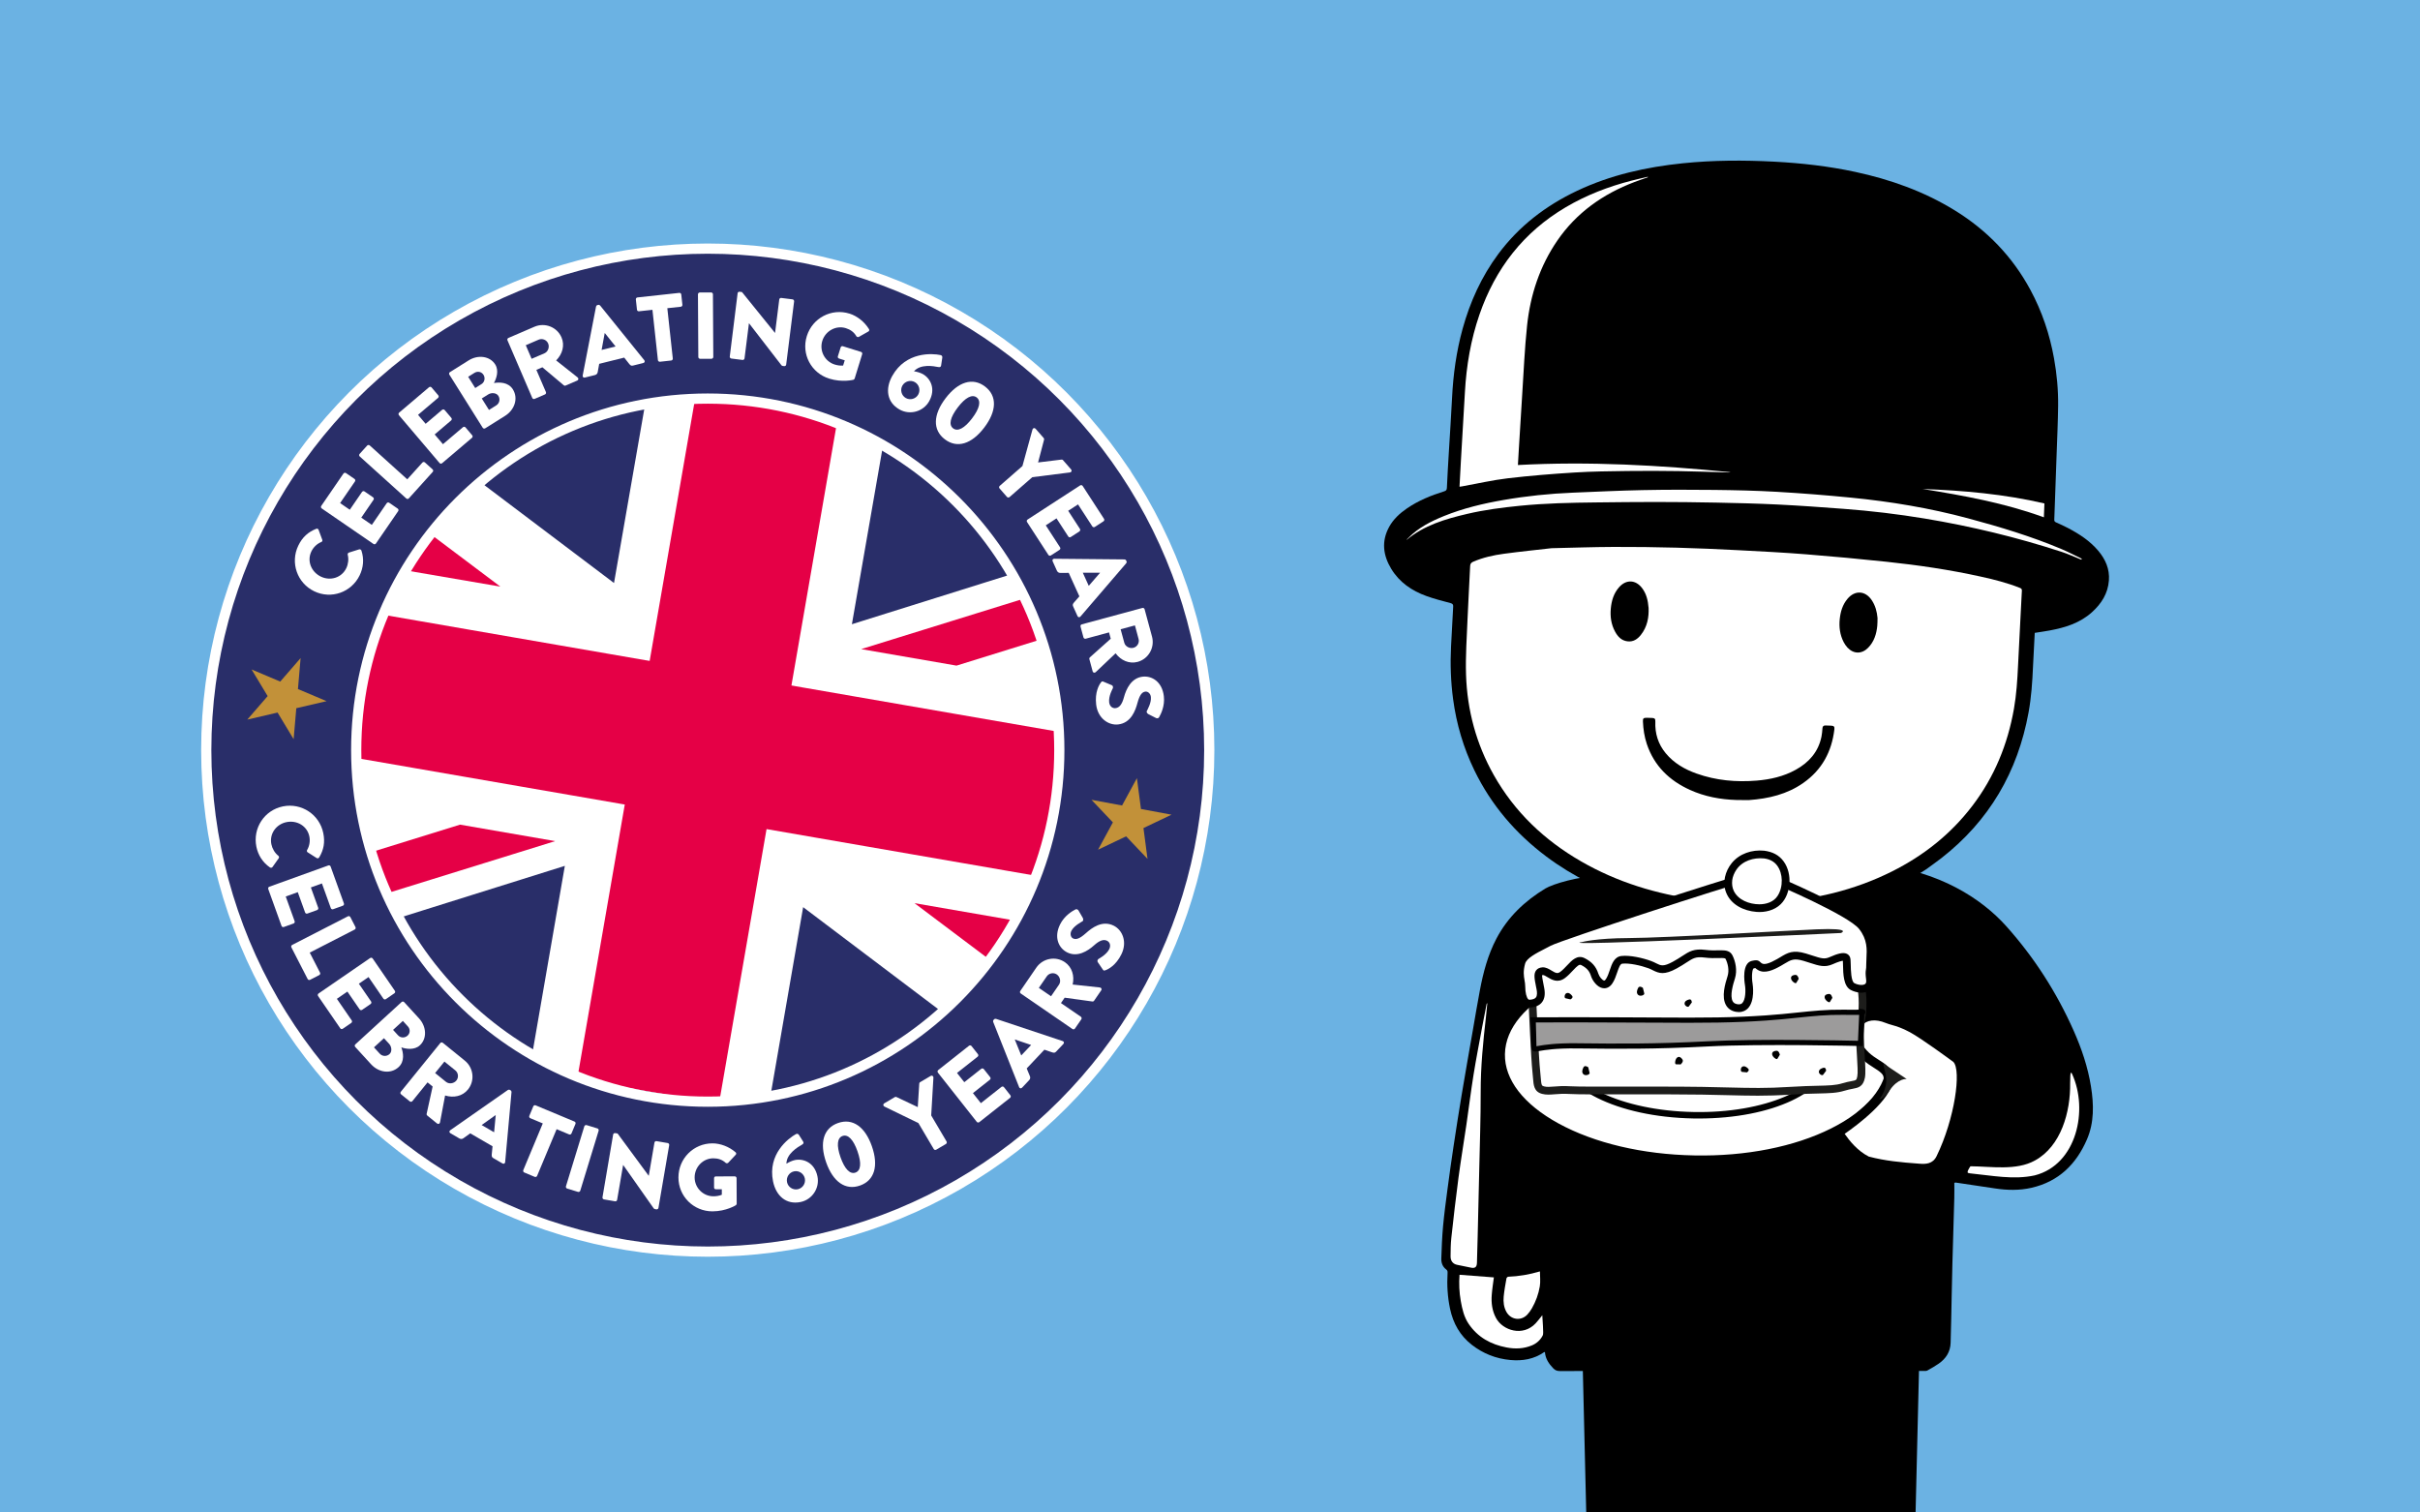 <?xml version="1.0" encoding="UTF-8"?>
<svg preserveAspectRatio="xMidYMid slice" width="800px" height="500px" xmlns="http://www.w3.org/2000/svg" xmlns:xlink="http://www.w3.org/1999/xlink" viewBox="0 0 3200 2000">
  <rect x="0" y="0" width="3200" height="2000" fill="#808080" stroke="none"/>
  <defs>
    <style>.h,.i,.j,.k{fill:none;}.l{fill:#c29139;}.m,.n{fill:#292e69;}.i,.n{stroke-width:13.49px;}.i,.n,.j{stroke:#fff;stroke-miterlimit:10;}.o{mix-blend-mode:multiply;opacity:.1;}.j{stroke-width:4.36px;}.p{fill:#9c9b9b;}.q{fill:#1d1d1b;}.r{isolation:isolate;}.s{fill:#ecbeda;}.t{fill:#fff;}.k{fill-rule:evenodd;}.u{fill:#e50046;}.v{fill:#dc7bb0;}.w{clip-path:url(#g);}.x{clip-path:url(#f);}.y{clip-path:url(#c);}.z{clip-path:url(#b);}.aa{fill:#6bb2e3;}</style>
    <clipPath id="b">
      <rect class="h" x="3957.99" y="0" width="2047.14" height="3255.97"></rect>
    </clipPath>
    <clipPath id="c">
      <rect class="aa" x="0" y="0" width="3200" height="2000"></rect>
    </clipPath>
    <clipPath id="f">
      <circle class="i" cx="935.88" cy="991.91" r="464.86"></circle>
    </clipPath>
    <clipPath id="g">
      <rect class="h" x="6.83" y="520.12" width="1859.22" height="929.85" transform="translate(181.91 -145.4) rotate(9.83)"></rect>
    </clipPath>
  </defs>
  <g class="r">
    <g id="a">
      <g class="z">
        <path class="v" d="M6308.81,3153.89c-34.44,73.88-47.83.7-96.68.7-48.84,0-48.84-.28-97.69-.28-48.84,0-48.84,2.05-97.69,2.05-48.84,0-48.84-1.36-97.69-1.36-48.84,0-48.84,2.52-97.69,2.52-48.84,0-48.84,1.7-97.69,1.7-48.84,0-48.84-1.78-97.69-1.78-48.84,0-48.84-.25-97.69-.25-48.84,0-48.84-2.33-97.67-2.33-48.84,0-48.84,1.65-97.68,1.65-48.84,0-48.84-2.79-97.69-2.79-48.84,0-48.84-.17-97.68-.17-48.84,0-48.84.62-97.68.62-48.84,0-48.84,3.92-97.68,3.92-48.84,0-48.84-3.5-97.68-3.5-48.84,0-48.84.87-97.69.87-48.85,0-48.85,2.57-97.7,2.57-48.84,0-48.84-3.32-97.69-3.32-48.85,0-48.85,1.12-97.69,1.12-48.84,0-48.84-2.72-97.69-2.72-48.84,0-48.84-.32-97.69-.32-48.85,0-48.85,5.21-97.69,5.21-48.85,0-48.85-2.14-97.7-2.14-48.85,0-48.85.4-97.7.4-48.84,0-48.84-2.7-97.68-2.7-48.84,0-48.84,1.56-97.69,1.56-48.85,0-48.85-2.23-97.7-2.23-48.85,0-48.85,5.61-97.7,5.61-48.85,0-48.85-2.8-97.7-2.8-48.85,0-48.85-.21-97.7-.21-48.86,0-48.86-.55-97.71-.55-48.86,0-62.22,72.8-96.68-1.09-34.63-74.24.41-102.55.41-207.3,0-104.73-2.79-104.73-2.79-209.47,0-104.74.5-104.74.5-209.48,0-104.73.49-104.73.49-209.47,0-104.74-1.11-104.74-1.11-209.47,0-104.74.63-104.74.63-209.48,0-104.74.6-104.74.6-209.49,0-104.75,1.72-104.75,1.72-209.49,0-104.73-.4-104.73-.4-209.46,0-104.73-1.26-104.73-1.26-209.47,0-104.75-.77-104.75-.77-209.49q0-104.75-.23-209.5c0-104.75,1.96-104.75,1.96-209.5,0-104.75-2.31-104.75-2.31-209.5,0-104.76,2-104.76,2-209.53,0-104.76-35.52-136.15-.89-210.43,34.44-73.88,49.27-.54,98.11-.54s48.84-1.52,97.69-1.52,48.84,4.51,97.69,4.51,48.84-1.89,97.69-1.89,48.84.32,97.69.32,48.84.84,97.69.84,48.84,1.01,97.69,1.01,48.84-4.66,97.69-4.66,48.84,3.21,97.67,3.21,48.84.69,97.68.69,48.84-.06,97.69-.06,48.84.57,97.68.57,48.84-4.06,97.68-4.06,48.84,5.33,97.68,5.33,48.84-1.05,97.68-1.05,48.84-2.13,97.69-2.13,48.85.42,97.7.42,48.84-.45,97.69-.45,48.85.98,97.69.98,48.84-.24,97.69-.24,48.84-3.62,97.69-3.62,48.85,3.86,97.69,3.86,48.85,2.34,97.7,2.34,48.85-.94,97.7-.94,48.84-2.29,97.68-2.29,48.84-.43,97.69-.43,48.85,2.52,97.7,2.52,48.85-5.02,97.7-5.02,48.85,2.55,97.7,2.55,48.85-1.63,97.7-1.63,48.86,3.18,97.71,3.18,63.88-76.12,98.34-2.23c34.63,74.24-2,106.07-2,210.81,0,104.73,2.91,104.73,2.91,209.47,0,104.74-1.84,104.74-1.84,209.48,0,104.73.41,104.73.41,209.47,0,104.74-.46,104.74-.46,209.47,0,104.74.57,104.74.57,209.48,0,104.74-1.03,104.74-1.03,209.49,0,104.75,1.21,104.75,1.21,209.49q0,104.73-.05,209.46t-.09,209.47c0,104.75.79,104.75.79,209.49,0,104.75-1.17,104.75-1.17,209.5,0,104.75,1.25,104.75,1.25,209.5,0,104.75-.49,104.75-.49,209.5,0,104.76-9.94,106.64.12,209.18,10.62,108.23,32.85,133.45-1.78,207.73Z"></path>
        <path class="v" d="M6310.58,832.5c-32.61,77.57-49.6-1.2-98.44-1.2-48.84,0-48.84-.5-97.69-.5-48.84,0-48.84-1.83-97.69-1.83-48.84,0-48.84,5.32-97.69,5.32-48.84,0-48.84-5.58-97.69-5.58-48.84,0-48.84,2.85-97.69,2.85-48.84,0-48.84-3.23-97.69-3.23-48.84,0-48.84,3.53-97.69,3.53-48.84,0-48.84.48-97.67.48-48.84,0-48.84-1.1-97.68-1.1-48.84,0-48.84,1.93-97.69,1.93-48.84,0-48.84-4.69-97.68-4.69q-48.84,0-97.68-.11c-48.84,0-48.84,4.55-97.68,4.55-48.84,0-48.84-4.34-97.68-4.34-48.84,0-48.84,3.48-97.69,3.48-48.85,0-48.85-2.9-97.7-2.9-48.84,0-48.84,2.66-97.69,2.66-48.85,0-48.85.44-97.69.44-48.84,0-48.84-2.46-97.69-2.46-48.84,0-48.84.94-97.69.94-48.85,0-48.85-1.04-97.69-1.04-48.85,0-48.85-1.62-97.7-1.62-48.85,0-48.85,2.19-97.7,2.19-48.84,0-48.84-.62-97.68-.62-48.84,0-48.84-.56-97.69-.56-48.85,0-48.85-.3-97.7-.3-48.85,0-48.85-.72-97.7-.72-48.85,0-48.85,4.66-97.7,4.66-48.85,0-48.85-2.45-97.7-2.45-48.86,0-48.86-.66-97.71-.66s-64.29,77.5-96.92-.08c-36.37-86.47-.34-114.66-.34-230.83,0-116.17-36.56-145.38-.2-231.86,32.61-77.57,48.59-.84,97.43-.84s48.84,2.84,97.69,2.84,48.84-2.75,97.69-2.75,48.84-2.17,97.69-2.17,48.84,5.05,97.69,5.05,48.84-4.32,97.69-4.32,48.84,4.01,97.69,4.01,48.84-3.7,97.69-3.7,48.84-.38,97.67-.38,48.84,4.95,97.68,4.95,48.84-6.42,97.69-6.42,48.84,4.61,97.68,4.61,48.84-1,97.68-1,48.84-.74,97.68-.74,48.84-2.3,97.68-2.3,48.84,1.94,97.69,1.94,48.85,3.13,97.7,3.13,48.84-5.15,97.69-5.15,48.85,2.07,97.69,2.07,48.84-.83,97.69-.83,48.84-.02,97.69-.02,48.85,2.49,97.69,2.49,48.85-1.31,97.7-1.31,48.85.14,97.7.14,48.84.95,97.68.95,48.84.89,97.69.89,48.85,1.15,97.7,1.15,48.85-.08,97.7-.08,48.85-5.39,97.7-5.39,48.85.81,97.7.81,48.86,3.72,97.71,3.72,65.32-79.88,97.95-2.3c36.37,86.47-10.89,118.86.23,232.58,11.86,121.3,36.65,147.52.29,234Z"></path>
        <path class="v" d="M6310.68,1497.77c-34.13,74.54-49.7-5.05-98.54-5.05-48.84,0-48.84,1.4-97.69,1.4-48.84,0-48.84,4.09-97.69,4.09-48.84,0-48.84-1.8-97.69-1.8-48.84,0-48.84-.49-97.69-.49-48.84,0-48.84,1.29-97.69,1.29-48.84,0-48.84-3.34-97.69-3.34-48.84,0-48.84,2.98-97.69,2.98-48.84,0-48.84,2.26-97.67,2.26-48.84,0-48.84-3.65-97.68-3.65-48.84,0-48.84-.49-97.69-.49-48.84,0-48.84-1.51-97.68-1.51-48.84,0-48.84,2.54-97.68,2.54-48.84,0-48.84-1.56-97.68-1.56-48.84,0-48.84-.73-97.68-.73-48.84,0-48.84,2.06-97.69,2.06-48.85,0-48.85,1.5-97.7,1.5-48.84,0-48.84-2.68-97.69-2.68s-48.85,4.15-97.69,4.15c-48.84,0-48.84-5.42-97.69-5.42-48.84,0-48.84.29-97.69.29-48.85,0-48.85,3.55-97.69,3.55-48.85,0-48.85.75-97.7.75-48.85,0-48.85-4.42-97.7-4.42-48.84,0-48.84,4.53-97.68,4.53-48.84,0-48.84-3.77-97.69-3.77-48.85,0-48.85.81-97.7.81-48.85,0-48.85,2.52-97.7,2.52-48.85,0-48.85-.17-97.7-.17-48.85,0-48.85-2.08-97.7-2.08-48.86,0-48.86,3.8-97.71,3.8s-63.6,71.5-97.75-3.05c-34.94-76.3,1-106.75,1-213.42s-34.97-135.09-.03-211.4c34.13-74.54,47.91-.19,96.75-.19s48.84-.1,97.69-.1,48.84-4.99,97.69-4.99,48.84,4,97.69,4,48.84-.64,97.69-.64,48.84.09,97.69.09,48.84-.05,97.69-.05,48.84-.5,97.69-.5,48.84.86,97.67.86,48.84.37,97.68.37,48.84.47,97.69.47,48.84-4.07,97.68-4.07,48.84,1.24,97.68,1.24,48.84,3.93,97.68,3.93,48.84-3.42,97.68-3.42,48.84,1.12,97.69,1.12,48.85-3.05,97.7-3.05,48.84,2.54,97.69,2.54,48.85-.46,97.69-.46,48.84-2.17,97.69-2.17,48.84,3.36,97.69,3.36,48.85-2.99,97.69-2.99,48.85,1.2,97.7,1.2,48.85,1.45,97.7,1.45,48.84-1.57,97.68-1.57,48.84-.1,97.69-.1,48.85-1.17,97.7-1.17,48.85,3.87,97.7,3.87,48.85-2.79,97.7-2.79,48.85,4.82,97.7,4.82,48.86-3.8,97.71-3.8,63.55-73.72,97.7.83c34.94,76.3-9.75,108.68.84,212.93,11.39,112.03,34.96,139.2.02,215.51Z"></path>
        <path class="v" d="M6309.91,2309.24c-36.65,68.87-48.93,1.05-97.77,1.05-48.84,0-48.84.55-97.69.55-48.84,0-48.84-4.2-97.69-4.2-48.84,0-48.84,4.76-97.69,4.76-48.84,0-48.84-3.45-97.69-3.45-48.84,0-48.84,3.2-97.69,3.2-48.84,0-48.84-.76-97.69-.76-48.84,0-48.84-1.69-97.69-1.69q-48.84,0-97.67.07c-48.84,0-48.84,1.31-97.68,1.31-48.84,0-48.84-2.71-97.69-2.71-48.84,0-48.84,3.57-97.68,3.57-48.84,0-48.84-2.05-97.68-2.05-48.84,0-48.84,1.69-97.68,1.69-48.84,0-48.84-4-97.68-4q-48.84,0-97.69.05t-97.7-.12c-48.84,0-48.84.46-97.69.46-48.85,0-48.85.42-97.69.42-48.84,0-48.84,4.32-97.69,4.32-48.84,0-48.84-5.97-97.69-5.97-48.85,0-48.85,1.08-97.69,1.08-48.85,0-48.85,1.7-97.7,1.7-48.85,0-48.85,1.46-97.7,1.46-48.84,0-48.84.63-97.68.63-48.84,0-48.84-1.62-97.69-1.62-48.85,0-48.85-3.11-97.7-3.11-48.85,0-48.85,5.59-97.7,5.59-48.85,0-48.85-3.76-97.7-3.76-48.85,0-48.85,4.4-97.7,4.4-48.86,0-48.86-5.8-97.71-5.8-48.86,0-61.76,73.3-98.44,4.43-32.28-60.63,2.1-93.51,2.1-185.27,0-91.77-2.45-91.77-2.45-183.54,0-91.77-30.71-121.66,1.57-182.32,36.65-68.87,48.34-.91,97.18-.91s48.84,2.72,97.69,2.72,48.84-4.6,97.69-4.6,48.84.59,97.69.59,48.84,1.76,97.69,1.76,48.84,2.53,97.69,2.53,48.84-3.67,97.69-3.67,48.84,1.66,97.69,1.66,48.84-2.74,97.67-2.74,48.84-.26,97.68-.26,48.84.99,97.69.99,48.84,3.86,97.68,3.86,48.84-.79,97.68-.79,48.84-1.16,97.68-1.16,48.84-1.81,97.68-1.81,48.84,1.96,97.69,1.96,48.85-3.78,97.7-3.78,48.84,2.33,97.69,2.33,48.85-.49,97.69-.49,48.84,2.24,97.69,2.24,48.84-1.31,97.69-1.31,48.85.88,97.69.88,48.85-2.59,97.7-2.59,48.85,2.99,97.7,2.99,48.84-2.93,97.68-2.93,48.84-.53,97.69-.53,48.85,1.43,97.7,1.43,48.85,3.02,97.7,3.02,48.85-4.51,97.7-4.51,48.85.21,97.7.21,48.86,3.42,97.71,3.42,60.81-70.05,97.48-1.17c32.28,60.63.81,91.19.81,182.95,0,91.77-10.67,94.33-1.22,183.85,10.18,96.43,33.02,122.79.73,183.44Z"></path>
        <polyline class="k" points="4122.68 2238.49 2937.28 2238.49 2937.28 -593.28 4122.68 -593.28 4122.68 2238.49"></polyline>
        <g class="o">
          <path class="m" d="M3695.34,1768.87c-384.48,0-768.96-49.35-1142.76-148.03l.98-3.96c746.96,197.19,1536.58,197.19,2283.54,0l.98,3.96c-373.8,98.68-758.28,148.03-1142.76,148.03Z"></path>
          <path class="m" d="M2892.5,1690.59c68.4,12.49,137.02,23.36,205.78,32.63-31.26,78.15-62.48,155.97-93.67,233.47-37.43-88.22-74.8-176.92-112.11-266.1Z"></path>
          <path class="m" d="M3111.41,1724.97c68.78,9.06,137.71,16.52,206.75,22.37-36.39,79.92-72.77,159.4-109.11,238.42-32.58-86.57-65.12-173.5-97.64-260.79Z"></path>
          <path class="m" d="M2673.15,1644.86c67.9,15.94,136.06,30.26,204.43,42.98-36.05,76.3-72.04,152.15-107.97,227.56-32.21-89.82-64.37-180-96.46-270.54Z"></path>
        </g>
        <path class="j" d="M4629.14,1567.85c-821.05,210.81-1682.05,210.81-2503.09,0"></path>
        <path class="l" d="M2791.26,1687.48c-75.44-8.85-150.73-19.41-225.81-31.69,34.13,93.35,68.3,186.35,102.5,279,41.05-81.93,82.15-164.36,123.3-247.31Z"></path>
        <path class="s" d="M3036.56,1710.19c-75.7-5.14-151.31-12-226.77-20.57,39.79,92.97,79.62,185.47,119.48,277.49,35.74-85.26,71.5-170.9,107.29-256.92Z"></path>
        <path class="s" d="M2544.99,1652.4c-75.04-12.59-149.86-26.89-224.42-42.91,39.31,96.9,78.69,193.32,118.15,289.27,35.37-81.74,70.8-163.86,106.27-246.36Z"></path>
        <path class="l" d="M3282.46,1720.85c-75.82-1.43-151.61-4.58-227.33-9.44,36.48,93.52,72.98,186.64,109.49,279.36,39.27-89.51,78.55-179.49,117.84-269.92Z"></path>
        <g class="o">
          <path class="m" d="M3682.44,925.01c-391.08,0-782.17-48.82-1162.38-146.44l1-3.92c759.79,195.08,1562.98,195.08,2322.77,0l1,3.92c-380.22,97.62-771.3,146.44-1162.38,146.44Z"></path>
          <path class="m" d="M2865.82,847.56c69.58,12.35,139.37,23.11,209.31,32.28-31.8,77.31-63.56,154.3-95.28,230.97-38.07-87.28-76.08-175.03-114.03-263.25Z"></path>
          <path class="m" d="M3088.49,881.58c69.96,8.97,140.08,16.34,210.3,22.13-37.02,79.07-74.02,157.69-110.98,235.87-33.14-85.64-66.24-171.64-99.32-258Z"></path>
          <path class="m" d="M2642.7,802.32c69.07,15.77,138.4,29.94,207.94,42.52-36.67,75.48-73.28,150.52-109.82,225.12-32.76-88.86-65.47-178.07-98.12-267.64Z"></path>
        </g>
        <path class="j" d="M2375.2,664.21c821.05,210.81,1682.05,210.81,2503.09,0"></path>
        <path class="l" d="M2747.1,740.64c74.95,13.31,150.12,24.9,225.47,34.77-34.25,83.28-68.46,166.21-102.63,248.79-41.01-94.01-81.95-188.53-122.83-283.56Z"></path>
        <path class="s" d="M2986.95,777.28c75.36,9.66,150.89,17.61,226.53,23.84-39.88,85.17-79.73,169.86-119.55,254.08-35.69-92.25-71.36-184.89-106.99-277.91Z"></path>
        <path class="s" d="M2506.76,691.9c74.39,16.98,149.08,32.25,223.99,45.8-39.5,81.31-78.94,162.14-118.3,242.49-35.29-95.72-70.52-191.82-105.69-288.3Z"></path>
      </g>
      <rect class="aa" x="0" y="0" width="3200" height="2000"></rect>
      <g class="y">
        <g id="d">
          <path d="M2092.75,1801.67l6.64,277.42s1.33,9.16-18.6,11.78c-19.93,2.62-81.04,31.41-94.33,49.73-13.29,18.32-29.23,68.05-3.99,92.91,25.24,24.86,123.56,15.7,134.18,14.39,10.63-1.31,160.75-27.48,182.01-37.95,21.26-10.47,25.24-17.01,25.24-17.01l-6.64-408.27-224.52,17.01Z"></path>
          <path d="M2537.76,1801.67l-6.64,277.42s-1.33,9.16,18.6,11.78c19.93,2.62,81.04,31.41,94.33,49.73,13.29,18.32,29.23,68.05,3.99,92.91-25.24,24.86-123.56,15.7-134.18,14.39-10.63-1.31-160.75-27.48-182.01-37.95-21.26-10.47-25.24-17.01-25.24-17.01l6.64-408.27,224.52,17.01Z"></path>
          <path d="M2487.71,1143.74c76.02,8.9,131.76,43.57,165.28,81.07,36.95,41.34,66.61,87.53,89.1,138.25,10.5,23.68,18.77,48.11,22.85,73.78,3.77,23.69,4.37,47.36-5.34,69.86-14.18,32.86-37.52,55.78-73.39,63.96-16.02,3.65-32.15,3.29-48.3.81-17.36-2.66-34.73-5.2-52.1-7.78-.2-.03-.43.11-1.58.44,0,6.35.15,12.98-.03,19.59-.79,29.08-1.71,58.16-2.51,87.24-.39,13.91-.63,27.83-.93,41.74-.46,21.04-.75,42.08-1.43,63.11-.38,11.74-6.22,20.76-15.71,27.36-4.8,3.34-9.92,6.23-15.03,9.08-1.28.71-3.09.6-4.66.6-118.4.03-236.8.03-355.2.04-42.11,0-84.23-.04-126.34.07-3.52,0-6.04-1.04-8.45-3.53-5.9-6.09-10.43-12.8-11.04-21.47-.48-.05-.77-.18-.91-.09-13.59,9.46-28.75,12-44.93,10.49-18.92-1.76-35.88-8.42-50.84-20.06-15.65-12.17-24.68-28.34-28.78-47.61-3.35-15.76-4.26-31.63-3.29-47.65.12-2.01-.28-3.27-2.02-4.58-4.7-3.52-6.45-8.82-6.27-14.32.46-14.24,1.02-28.5,2.32-42.68,1.5-16.36,3.69-32.65,5.85-48.94,2.47-18.67,5.09-37.33,7.9-55.96,3.44-22.82,6.98-45.63,10.78-68.4,4.8-28.75,9.9-57.46,14.9-86.18,3.05-17.53,5.97-35.08,9.27-52.55,4.46-23.63,10.57-46.77,21.85-68.25,14.99-28.54,37.5-49.78,64.72-66.29,9.99-6.06,44.43-16.2,71.46-16.7l372.8-14.45Z"></path>
        </g>
        <g id="e">
          <path d="M2100.88,1167.12c-19.67-9.85-38.41-21.23-56.02-34.42-40.69-30.47-72.91-68.05-95.19-113.9-14.51-29.86-23.79-61.29-28.2-94.21-3.11-23.18-3.9-46.42-2.73-69.74.88-17.52,1.83-35.03,2.82-52.54.15-2.71-.45-4.02-3.5-4.82-10.74-2.82-21.53-5.61-31.96-9.37-19.21-6.92-35.55-18.03-46.38-35.84-10.91-17.95-13.27-36.61-2.76-55.67,5.61-10.17,13.98-17.84,23.47-24.34,15.08-10.32,31.78-17.16,49.13-22.54,2.39-.74,3.55-1.61,3.68-4.54.69-16.07,1.7-32.12,2.65-48.18,1.39-23.58,3.03-47.14,4.18-70.73,1.51-30.97,5.7-61.51,13.95-91.43,9.88-35.79,24.99-69.11,47.22-99.01,27.46-36.95,62.91-64.02,104.27-83.59,44.25-20.93,91.29-31.39,139.69-36.35,40.28-4.13,80.66-4.25,121.08-2.12,35.97,1.9,71.67,5.94,106.91,13.52,46.37,9.97,90.54,25.65,131.17,50.59,42.86,26.32,76.67,61.21,100.55,105.57,15.31,28.43,25.44,58.66,31.15,90.43,3.74,20.8,5.66,41.75,5.42,62.84-.24,20.8-1.22,41.6-1.93,62.4-1.01,29.34-2.05,58.68-3.14,88.02-.07,1.88.54,2.8,2.24,3.56,5.23,2.34,10.47,4.69,15.54,7.35,15.04,7.89,29.21,17.02,40.31,30.17,9.54,11.3,15.26,24.1,14.14,39.25-1.28,17.29-9.9,30.78-22.42,42.08-15.89,14.33-35.44,20.32-55.88,24.13-6.5,1.21-13.05,2.1-19.77,3.17-.78,15.04-1.67,29.96-2.31,44.88-.87,20.22-2.23,40.38-5.87,60.34-14.32,78.64-52.06,143.26-115.26,192.62-6.54,5.1-13.36,9.83-20.22,14.86,0,0-194.84,134.72-445.26,17.97"></path>
          <path class="t" d="M2132.99,723.2c28.02-.11,56.04.25,84.05.99,27.33.72,54.65,1.96,81.95,3.37,29.77,1.53,59.55,3.07,89.26,5.42,35.42,2.8,70.8,6.11,106.13,9.83,41.82,4.41,83.41,10.52,124.5,19.58,17.68,3.9,35.24,8.27,52.11,15.02,1.79.71,2.68,1.52,2.56,3.63-.67,11.46-1.2,22.92-1.78,34.39-1.1,21.58-2.25,43.15-3.28,64.74-.91,19.11-2.1,38.18-5.42,57.06-8.28,47.11-25.91,90.21-55.02,128.37-28.51,37.39-64.41,65.8-106.31,86.76-50.04,25.03-103.36,37.43-158.99,40.84-32.79,2.01-65.45.85-97.99-3.54-54.48-7.35-106.26-23.08-154.08-50.65-48.47-27.95-87.86-65.2-115.49-114.26-23.14-41.09-35.1-85.5-36.62-132.4-.81-24.8,1.02-49.71,2.01-74.55.92-23.05,2.4-46.08,3.41-69.13.14-3.1,1.16-4.6,3.87-5.79,13.01-5.69,26.77-8.71,40.7-10.6,21.74-2.94,43.58-5.14,63.12-7.39,28.66-.63,54.98-1.57,81.31-1.68Z"></path>
          <path class="t" d="M2178.95,233.74c-7.19,1.7-14.41,3.29-21.57,5.13-30.53,7.85-59.7,19.08-86.92,35.13-55.94,32.99-93.16,81.05-114.19,142.1-11.44,33.19-17.24,67.45-19.19,102.43-1.7,30.55-3.58,61.1-5.35,91.65-.64,10.99-1.18,21.98-1.79,33.44,1.43-.21,2.6-.35,3.76-.56,20.03-3.61,39.93-8.22,60.11-10.6,29.27-3.45,58.7-5.82,88.12-7.65,23.34-1.46,46.77-1.69,70.16-1.99,22.5-.29,45.01-.2,67.5.13,21.71.32,43.41,1.17,65.11,1.78,1.21.03,2.42,0,3.63-.33-93.39-9.24-186.91-14.55-281.18-9.49.36-6.17.68-12.06,1.04-17.95,1.52-24.93,2.97-49.86,4.61-74.78,2.01-30.65,3.25-61.38,6.5-91.9,4.29-40.35,16.73-78.21,39.87-112.01,25.43-37.14,60.48-61.7,102.08-77.57,5.87-2.24,11.83-4.21,17.75-6.3-.01-.22-.02-.43-.03-.65Z"></path>
          <path class="t" d="M2702.65,684.06c.24-6.26.47-12.08.71-18.34-53.05-12.36-106.88-17.09-161.06-19.14,54.12,8.72,107.99,18.42,160.35,37.48Z"></path>
          <path class="t" d="M2752.8,738.88c-8.78-4.23-17.41-8.84-26.38-12.63-40.15-16.98-81.8-29.5-123.83-40.79-50.93-13.68-102.79-22.29-155.2-27.44-32.56-3.2-65.2-5.79-97.86-7.68-27.51-1.6-55.09-2.19-82.65-2.51-31.73-.37-63.47-.37-95.19.26-30.71.61-61.4,2.15-92.1,3.39-30.62,1.25-61.06,4.41-91.26,9.63-26.97,4.67-53.56,10.97-79,21.29-17.15,6.96-33.61,15.24-46.84,28.7-.99,1.01-2.15,1.84-2.84,3.11,23.45-19.77,51.76-27.96,80.59-34.72,22.81-5.35,46.02-8.34,69.34-10.67,33.64-3.37,67.38-4.1,101.14-4.45,26.1-.27,52.21-.62,78.31-.59,26.78.03,53.56.27,80.34.82,27.33.56,54.68,1.21,81.98,2.56,28.98,1.43,57.93,3.54,86.86,5.72,35.78,2.69,71.4,6.92,106.79,12.79,61.4,10.19,121.78,24.73,180.97,44.01,8.31,2.71,16.3,6.42,24.44,9.66.59.24,1.19.46,1.78.69.2-.38.41-.77.61-1.15Z"></path>
          <path d="M2384.66,1035.2c24.54-17.23,37.46-41.28,40.96-70.73.43-3.59-.64-4.75-4.22-4.9-2.47-.1-4.95-.12-7.42-.25-2.64-.14-3.91.99-4.12,3.69-.29,3.69-.56,7.42-1.3,11.04-4.12,20.18-16.44,34.07-34.01,43.81-16.05,8.9-33.56,12.86-51.62,14.35-27.08,2.24-53.73-.14-79.49-9.3-15.7-5.58-29.87-13.69-40.72-26.73-10.1-12.15-14.49-26.24-13.84-41.95.15-3.61-.79-4.74-4.28-4.86-2.36-.08-4.72-.22-7.08-.22-4.41,0-5.22.77-5.04,5.05.42,10.05,1.9,19.94,5.1,29.51,9.72,29.07,29.8,48.47,57.19,60.85,19.54,8.84,40.25,12.65,61.59,13.3,5.62.17,11.25.1,15.97.14,26.54-1.89,50.92-7.76,72.33-22.79Z"></path>
          <path d="M2171.25,777.52c-8.5-11.07-20.97-11.53-30.24-1.09-7.19,8.09-10.09,17.94-11.04,28.44-.95,10.52.49,20.72,5.54,30.13,3.57,6.66,8.41,12.05,16.52,13.05,7.67.95,13.25-2.87,17.7-8.47,8.59-10.81,10.74-23.5,10.23-35.63-.84-10.38-3.02-19.02-8.71-26.43Z"></path>
          <path d="M2475.05,793.65c-8.52-12.76-22.3-13.53-32.14-1.76-6.43,7.7-9.18,16.89-10.19,26.69-1.09,10.64.24,20.91,5.19,30.5,1.33,2.57,3.01,5.05,4.97,7.17,8.04,8.7,18.99,8.82,27.33.36,7.89-8.01,11.05-18.1,12.13-28.98.34-3.46.24-6.96.34-10.44-.76-8.46-2.89-16.44-7.63-23.55Z"></path>
        </g>
        <path class="t" d="M1966.67,1326.84c-.59,6.02-1.09,12.06-1.78,18.07-3.77,32.79-7.02,65.58-6.95,98.69.07,34.49-1.17,68.99-1.92,103.48-.63,29.2-1.36,58.4-2.07,87.6-.28,11.72-.62,23.45-.96,35.17-.17,5.77-2.68,7.59-8.18,6.35-5.93-1.34-11.89-2.54-17.87-3.66-5.34-1-8.87-4.92-8.82-11.04.06-8.27.11-16.6,1.01-24.8,2.91-26.5,5.93-53,9.45-79.43,3.13-23.46,7.06-46.81,10.49-70.23,3.19-21.83,5.86-43.75,9.36-65.53,3.39-21.09,7.51-42.06,11.38-63.07,1.87-10.16,3.92-20.3,5.9-30.44.08-.42.24-.82.36-1.23.2.03.39.06.59.08Z"></path>
        <path class="t" d="M2036.29,1681.22c0,6.98.87,13.59-.2,19.86-1.73,10.19-5.28,19.98-10.49,29.01-1.71,2.96-3.74,5.83-6.09,8.31-8.28,8.76-21.72,6.91-27.59-3.68-3.47-6.27-4.21-13.2-3.58-20.09.74-8.09,2.29-16.11,3.67-24.13.15-.88,1.47-2.19,2.29-2.22,13.94-.57,27.59-2.83,41.99-7.06Z"></path>
        <path class="t" d="M1929.94,1685.66c15.44,1.18,30.53,2.33,45.42,3.47-.93,7.42-2.21,15.23-2.8,23.08-.81,10.67.46,21.06,5.68,30.72,8.89,16.43,35.51,24.91,52.34,6.96,3.04-3.24,5.67-6.86,8.82-10.71.3,4.87.59,9.47.87,14.07.06,1.03.14,2.07.11,3.1-.11,3.37.81,7.31-.62,9.99-3.05,5.7-7.86,10.1-14.06,12.69-10.88,4.53-22.12,4.91-33.5,2.76-20.67-3.91-38.01-13.33-50.09-31.09-6.22-9.15-8.61-19.69-10.51-30.35-2.06-11.58-2.52-23.26-1.66-34.68Z"></path>
        <path class="t" d="M2605.81,1542.19c26.73.14,60.2,6.12,84.88-7.57,34.83-18.93,47.29-64.65,46.7-102.42.37-2.9-.57-18.81,2.53-12.15,21.82,47.49,6.26,119.91-49.29,134.17-28.21,6.18-56.88.14-85.66-2.67-.58-.12-1.73-.37-2.31-.5-2.87-.55,2.04-7.58,2.65-8.53l.48-.32Z"></path>
        <ellipse class="t" cx="2242.71" cy="1398.52" rx="135.31" ry="258.73" transform="translate(803.31 3615.21) rotate(-88.95)"></ellipse>
        <path d="M2249.53,1539.86c-3.13,0-6.26-.03-9.41-.09-70.05-1.29-135.72-16.81-184.95-43.71-50.43-27.56-77.82-63.93-77.12-102.39,1.4-76.24,116.31-136.49,258.03-136.49,3.07,0,6.13.03,9.21.08,70.05,1.29,135.72,16.81,184.95,43.71,50.43,27.57,77.82,63.93,77.12,102.4-.71,38.47-29.41,73.81-80.82,99.51-47.92,23.95-110.47,36.98-177.01,36.98ZM2235.9,1269.12c-135.16,0-244.63,55.03-245.91,124.77-.62,33.81,24.56,66.38,70.9,91.71,47.56,26,111.29,41,179.44,42.25,68.29,1.36,132.39-11.41,180.87-35.64,47.24-23.62,73.6-55.24,74.22-89.04h0c.62-33.81-24.56-66.38-70.9-91.71-47.56-25.99-111.29-41-179.44-42.25-3.07-.06-6.14-.09-9.18-.09Z"></path>
        <ellipse class="t" cx="2240.6" cy="1393.39" rx="81.32" ry="175.13" transform="translate(806.36 3608.07) rotate(-88.95)"></ellipse>
        <path d="M2246.38,1479.03c-2.44,0-4.88-.02-7.35-.07-100.57-1.85-178.67-40.87-177.8-88.86.88-47.98,80.29-84.1,180.94-82.28,100.57,1.85,178.67,40.88,177.8,88.86h0c-.86,46.8-76.52,82.34-173.59,82.34ZM2234.99,1316.28c-90.99,0-164.47,32.56-165.23,73.98-.77,42.48,75.23,78.44,169.43,80.17,94.03,1.94,171.47-31.43,172.25-73.91.77-42.48-75.23-78.45-169.43-80.17-2.35-.04-4.69-.07-7.02-.07Z"></path>
        <path class="t" d="M2586.89,1399.48c17.24,16.02-1.32,92.53-20.64,132.09-7.69,15.74-23.69,13.7-29.66,13.26-22.81-1.68-44.7-3.57-67.69-9.7-20.17-10-32.86-29.36-38.21-37.51,0,0,87.62-57.43,61.39-82.88-10.55-10.24-25.01-11.59-39.3-37.26-8.74-15.7,8.51-44.67,42.87-30.57,7.78,3.18,15.91,3.5,32.69,12.54,16.78,9.04,58.56,40.03,58.56,40.03Z"></path>
        <path d="M2542.78,1551.29c-2.33,0-4.33-.15-5.81-.27l-.83-.07c-23.95-1.76-45.66-3.71-68.82-9.89l-1.14-.43c-21.61-10.71-34.9-30.94-40.58-39.57l-3.38-5.14,5.1-3.44c16.98-11.14,61.5-44.56,63.46-65.16.32-3.34-.6-5.86-2.98-8.17-2.88-2.8-6.22-4.9-10.09-7.33-8.81-5.55-19.78-12.45-30.3-31.35-5.4-9.69-3.38-22.98,4.9-32.31,10.46-11.77,27.52-14.36,45.66-6.93,2.3.94,4.64,1.6,7.26,2.35,6.26,1.8,14.05,4.03,26,10.47,16.97,9.14,57.59,39.22,59.31,40.5l.52.43c21.69,20.14-1.37,102.57-19.29,139.28-7.24,14.82-20.34,17.03-28.99,17.03ZM2471.08,1529.36c21.91,5.78,42.84,7.65,65.95,9.35l.91.07c8.41.7,17.72.5,22.8-9.89,24.06-49.28,33.09-113.67,22.18-124.7-3.87-2.86-42.06-30.99-57.5-39.32-10.79-5.81-17.58-7.75-23.56-9.47-2.94-.84-5.72-1.64-8.53-2.79-13.29-5.46-24.88-4.1-31.83,3.72-4.8,5.4-6.21,13.05-3.35,18.18,8.99,16.15,17.7,21.63,26.12,26.93,4.08,2.56,8.29,5.22,12.1,8.91,5.02,4.86,7.32,11.15,6.65,18.15-2.5,26.18-47.58,59.57-63.81,70.79,6.17,8.9,16.84,22.42,31.89,30.08Z"></path>
        <path class="q" d="M2485.07,1453.68s4.98.58,13.79-12.1c11.3-16.27,22.4-14.74,22.4-14.74,0,0-20.37-13.53-29.66-19.76-3.94-2.64,3.27,11.35,2.62,23.58-.66,12.38-9.14,23.02-9.14,23.02Z"></path>
        <path class="t" d="M2026.44,1326.69s3.23,74.36,5.02,89.83c1.78,15.47,0,22.61,8.92,24.98,8.92,2.38,17.25-1.19,35.69,0,18.44,1.19,121.36-.11,174.89.84,53.54.95,74.95,2.62,116,0,41.05-2.62,55.32-.24,70.79-5,15.47-4.76,20.82-1.19,23.2-13.09,2.38-11.9-4.16-52.35,0-74.95,4.16-22.61.54-41.75.54-41.75,0,0-4.7-56.72-6.49-61.91-1.78-5.2-428.57,19.79-428.57,19.79v61.27Z"></path>
        <path class="q" d="M2324.01,1448.86c-12.28,0-24.61-.31-39.32-.67-9.89-.24-20.92-.51-33.82-.74-25.59-.45-63.07-.38-96.16-.33-37.13.07-69.19.12-78.98-.52-8.5-.53-14.65-.05-20.07.39-5.98.48-11.15.9-16.61-.55-10.56-2.81-11.19-11.18-11.93-20.87-.19-2.49-.4-5.3-.77-8.47-1.79-15.48-4.91-87.15-5.04-90.19v-.22s0-66.09,0-66.09l4.82-.28c1.07-.06,107.94-6.31,213.65-11.85,217.7-11.4,218.25-9.79,220.06-4.5,1.85,5.38,5.63,49.7,6.74,63.15.09.29,3.69,19.82-.6,43.1-2.27,12.32-1.14,31.21-.23,46.39.77,12.8,1.37,22.91.22,28.65-2.37,11.88-8.83,13.1-16.32,14.51-2.93.55-6.26,1.19-10.4,2.46-10.25,3.15-19.69,3.37-35.34,3.74-9.39.21-21.07.49-36.62,1.48-16.41,1.05-29.82,1.42-43.29,1.42ZM2189.41,1436.85c22.59,0,44.69.07,61.65.37,12.92.23,23.97.5,33.88.75,30.57.74,50.77,1.25,81.7-.73,15.76-1.01,27.56-1.29,37.04-1.51,14.77-.34,23.68-.55,32.57-3.28,4.7-1.45,8.47-2.16,11.51-2.73,7.02-1.33,7.16-1.35,8.18-6.47.89-4.44.26-14.93-.4-26.03-.99-16.55-2.11-35.31.39-48.85,3.92-21.32.57-39.69.53-39.88-1.98-23.59-4.44-49.49-5.77-58.39-29.59-1.42-261.39,10.93-419.14,20.14v56.33c.14,3.25,3.27,74.51,4.98,89.36.38,3.32.61,6.27.81,8.87.79,10.51,1.32,10.94,4.36,11.75,3.76.99,7.68.67,13.14.24,5.48-.45,12.31-.99,21.55-.4,9.43.61,42.89.54,78.3.49,11.27-.02,23.05-.04,34.7-.04Z"></path>
        <path class="p" d="M2027.32,1348.59s83.56-.26,158.56.27c75,.53,107.13.09,148.8-2.73,41.68-2.82,67.72-8,102.45-7.58,34.73.42,24.85-.86,24.85-.86l-1.87,42.06s-129.78-3.22-201.84.57c-72.06,3.79-120.69,3.21-172.78,2.63-52.09-.58-57.25,8.01-57.25,1.78,0-9.04-.93-36.14-.93-36.14Z"></path>
        <path d="M2030.13,1390.42c-1.45,0-2.55-.31-3.54-1.15-1.75-1.47-1.75-3.69-1.75-4.53,0-8.87-.92-35.76-.93-36.02l-.12-3.52h3.52c.85,0,84.45-.27,158.6.25,72.39.49,105.7.17,148.54-2.72,15.78-1.07,29.09-2.45,41.96-3.79,20.95-2.18,39.11-4.04,60.77-3.8,11.96.14,18.21.08,21.51-.02l.05-1.29,3.68.48c3.92.51,4.35,2.72,4.26,3.99-.09,1.32-.16,2.21-1.44,2.79l-1.88,42.16-3.34-.08c-1.29-.03-130.45-3.17-201.58.57-71.37,3.76-119.89,3.22-171.27,2.66l-1.72-.02c-28.49-.37-42.89,2.15-49.81,3.34-2.34.41-4.1.71-5.53.71ZM2030.85,1351.99c.24,7.24.76,23.65.81,31.46.83-.12,1.85-.29,2.84-.47,7.12-1.23,21.95-3.78,51.04-3.44l1.71.02c51.27.55,99.69,1.09,170.84-2.64,64.93-3.42,177.92-1.13,198.76-.65l1.53-34.28c-4.35.15-11.03.09-21.29-.03-21.24-.27-39.24,1.6-59.98,3.76-12.93,1.35-26.3,2.73-42.2,3.81-43.07,2.9-76.49,3.23-149.06,2.74-65.47-.46-138.32-.31-155.01-.27Z"></path>
        <path class="t" d="M2340.15,1160.67c-11.03-4.15-21.28-2.69-32.68,0-20.16,4.76-243.52,76.96-259.34,85.39-15.81,8.43-33.33,15.7-36.4,26.88-4.43,16.15,0,23.36,0,31.79s2,22.94,11.26,22.37c9.26-.58,16.79-4.63,13.89-19.68-2.89-15.05-5.21-22.57,2.89-23.15,8.1-.58,15.63,13.14,26.63,4.84,11-8.31,17.36-22.2,26.63-17.57,9.26,4.63,13.31,10.25,15.63,17.57,2.32,7.32,12.16,18.9,19.1,8.48,6.95-10.42,6.95-27.2,16.79-28.36,9.84-1.16,26.05,2.32,37.05,6.37,11,4.05,13.89,11,32.99.58,19.1-10.42,21.42-17.36,39.94-15.05,18.52,2.32,28.36-2.32,31.84,4.63,3.47,6.95,5.79,17.36,2.89,26.63-2.89,9.26-12.16,37.05,6.95,40.52,19.1,3.47,17.36-24.31,16.21-31.26-1.16-6.95-2.32-24.31,5.21-26.05,7.52-1.74,4.63,0,9.84,2.89,5.21,2.89,12.73,1.16,24.89-5.79,12.16-6.95,16.79-12.16,34.15-6.95,17.36,5.21,24.31,9.26,34.73,4.63,10.42-4.63,18.52-6.95,20.26-2.89,1.74,4.05-1.74,31.84,8.1,37.05,9.84,5.21,24.89,4.63,23.15-9.26s.28-8.68.14-20.84c-.14-12.16,4.49-30.1-10.56-49.2-15.05-19.1-112.23-60.82-122.17-64.56Z"></path>
        <path d="M2299.33,1338.3c-1.26,0-2.6-.12-4.04-.38-5.64-1.02-10.04-3.92-12.73-8.39-6.8-11.27-1.13-29.29,1.59-37.96l.23-.73c2.5-8,.3-17.03-2.59-22.81-.59-1.19-2.78-1.33-9.47-1.17-4.86.11-10.91.26-18.41-.68-11.59-1.44-15.2.91-23.92,6.6-3.36,2.19-7.54,4.92-12.94,7.86-16.15,8.81-22.99,6.64-31.54,2.31-1.7-.86-3.51-1.78-5.67-2.58-10.14-3.74-25.74-7.15-34.68-6.09-2.73.32-4.45,4.82-6.76,11.66-1.59,4.68-3.38,9.99-6.36,14.46-4.28,6.41-9.53,6.69-12.31,6.32-7.83-1.11-14.03-10.08-15.93-16.09-1.81-5.71-4.72-10.38-13.04-14.54-2.36-1.2-4.84.77-11.01,7.37-2.94,3.15-6.28,6.72-10.24,9.71-9.61,7.26-17.81,2.27-23.22-1.05-2.32-1.42-4.83-2.89-6.12-2.77-.73.05-1,.18-1,.18-.34,1.17.95,7.7,1.99,12.96l.77,3.95c1.54,8.01.57,14.32-2.88,18.78-3.28,4.24-8.43,6.52-15.72,6.98-3.64.19-6.86-.96-9.46-3.42-6.53-6.14-7.24-18.86-7.24-24.05,0-2.18-.37-4.37-.81-6.91-1.06-6.23-2.37-13.98.99-26.24,3.2-11.65,17.04-18.76,31.7-26.28,2.41-1.24,4.84-2.49,7.24-3.76,17.01-9.08,242.54-81.6,260.56-85.86,10.93-2.58,22.68-4.69,35.66.19,8.31,3.12,108.16,45.57,124.39,66.18,13.48,17.11,12.57,33.46,11.91,45.39-.14,2.47-.27,4.79-.25,6.92.06,5.53-.3,7.82-.59,9.67-.31,1.95-.51,3.24.41,10.59,1.11,8.83-3.2,13.23-5.86,15.07-7.02,4.85-17.75,3.05-24.76-.66-9.63-5.1-9.95-21.22-10.18-32.99-.04-1.89-.08-4.11-.19-5.55-1.61.11-5.35.91-13.53,4.54-10.27,4.57-18.03,2.07-29.77-1.73-2.55-.82-5.35-1.73-8.51-2.68-12.86-3.86-16.83-1.47-25.52,3.75-1.44.87-2.96,1.78-4.62,2.73-9.85,5.62-21.09,10.71-29.91,5.82-1.95-1.09-3.14-2.12-3.9-2.86-.47.08-1.19.22-2.31.48-1.67.98-3,10.1-1.31,20.22.15.93,3.68,22.88-6.48,32.9-2.27,2.24-6.02,4.62-11.65,4.62ZM2275.88,1256.58c6.55,0,12.03.84,15.05,6.88,3.78,7.56,6.62,19.52,3.2,30.44l-.23.75c-1.92,6.1-7.01,22.29-2.59,29.6.74,1.23,2.15,2.95,5.8,3.61,3.96.72,5.7-.49,6.69-1.46,4.42-4.36,4.74-16.86,3.56-23.92-.79-4.79-4.11-28.83,9.11-31.88,5.3-1.22,8.14-1.44,11.41,1.84.51.51.95.95,2.07,1.57,3.36,1.87,9.85-.04,19.87-5.76,1.59-.91,3.04-1.79,4.42-2.61,9.59-5.77,16.51-9.96,33.74-4.79,3.23.97,6.1,1.9,8.71,2.74,11.13,3.6,15.74,5.1,22.46,2.12,11.45-5.09,17.94-6.45,22.4-4.7,2.15.84,3.76,2.39,4.64,4.46.86,2.01.95,4.79,1.07,10.38.13,6.55.43,21.88,4.73,24.15,5,2.64,11.35,3.21,14.16,1.28.5-.35,2.03-1.4,1.53-5.38-1.05-8.38-.83-10.47-.37-13.45.24-1.55.52-3.3.47-7.97-.03-2.34.11-4.88.26-7.6.64-11.45,1.37-24.42-9.72-38.49-13.84-17.57-107.9-58.4-119.96-62.93h0c-9.35-3.51-17.96-2.59-29.7.19-20.38,4.81-243.55,77.16-258.11,84.92-2.44,1.3-4.92,2.57-7.38,3.84-12.05,6.18-24.5,12.58-26.5,19.89-2.76,10.06-1.75,16.04-.77,21.82.47,2.74.95,5.58.95,8.62,0,7.56,1.65,14.38,4,16.6.55.52,1.01.68,1.82.66,4.13-.26,6.92-1.28,8.27-3.03,1.95-2.52,1.58-7.15.92-10.58l-.77-3.89c-2.07-10.48-3.32-16.8.19-21.41,1.79-2.35,4.53-3.67,8.13-3.93,4.6-.36,8.67,2.09,12.19,4.24,5.68,3.47,7.99,4.43,11.72,1.62,3.25-2.46,6.14-5.55,8.93-8.53,6.29-6.72,13.44-14.33,23.06-9.53,9.61,4.81,15.23,11.16,18.22,20.6,1.28,4.05,5.2,8.7,7.62,9.05.73.08,1.46-.53,2.35-1.86,2.23-3.35,3.73-7.78,5.18-12.07,2.76-8.17,5.9-17.44,15.26-18.54,11.16-1.32,28.25,2.53,39.42,6.65,2.56.94,4.72,2.03,6.74,3.04,6.05,3.06,9.4,4.74,22.03-2.16,5.06-2.75,8.87-5.25,12.25-7.45,9.33-6.08,15.52-10.08,30.78-8.18,6.76.84,12.39.72,16.91.6,1.31-.03,2.58-.06,3.82-.06Z"></path>
        <path class="q" d="M2092.23,1245.63s17.64-4.98,61.32-5.21c50.98-.27,215.52-10.23,248.63-11.55,48.23-1.92,32.2,4.86,32.2,4.86,0,0-387.8,18.4-342.15,11.91Z"></path>
        <path class="t" d="M2332.71,1130.01c-50.97-5.42-69.16,62.34-12.77,70.43,14.74,1.94,29.02-2.47,35.86-14.63,11.6-20.23,4.49-52.98-22.01-55.66l-1.08-.14Z"></path>
        <path d="M2332.71,1124.9c-15.89-1.57-32.55,3.75-42.81,16.4-8.7,10.72-12.62,25.64-7.45,38.85,6.4,16.36,23.5,24.38,40.19,25.69,11.39.9,23.62-2.03,31.99-10.17,7.22-7.02,10.69-17.26,11.51-27.11.84-10.05-1.49-20.99-7.42-29.26-6.41-8.94-15.32-13.04-26.01-14.4-2.76-.35-5.09,2.61-5.12,5.12-.03,3.05,2.39,4.77,5.12,5.12,6.79.87,12.83,3.62,17.06,9.17,4.2,5.51,6.12,12.63,6.28,19.48.16,7.39-1.59,14.97-5.72,21.17-5.23,7.85-14.94,10.84-23.97,10.81-13.22-.04-27.95-5.62-33.77-17.76-1.99-4.16-2.66-9.05-2.02-14.24.55-4.44,2.62-9.6,5.58-13.89,7.97-11.58,22.53-16.14,36.56-14.75,6.55.65,6.5-9.59,0-10.23Z"></path>
        <path d="M2172.42,1306.24s-4.42-3.38-6.24,0c-1.82,3.38-2.6,7.02,0,9.36,2.6,2.34,8.58.42,8.06-2-.52-2.42-1.82-7.36-1.82-7.36Z"></path>
        <path d="M2100.14,1411.27s-4.42-3.38-6.24,0c-1.82,3.38-2.6,7.02,0,9.36,2.6,2.34,8.58.42,8.06-2-.52-2.42-1.82-7.36-1.82-7.36Z"></path>
        <path d="M2237.13,1325.53s-.09-4.71-3.33-3.96c-3.23.74-6.08,2.29-6.27,5.26-.18,2.97,4.29,5.68,5.64,3.99,1.34-1.69,3.96-5.29,3.96-5.29Z"></path>
        <path d="M2414.7,1415.88s-.09-4.71-3.33-3.96c-3.23.74-6.08,2.29-6.27,5.26-.18,2.97,4.29,5.68,5.64,3.99,1.34-1.69,3.96-5.29,3.96-5.29Z"></path>
        <path d="M2076.59,1321.51s4.26-1.99,2.27-4.65c-1.99-2.65-4.56-4.63-7.35-3.59-2.78,1.04-3.45,6.23-1.36,6.77,2.09.54,6.44,1.47,6.44,1.47Z"></path>
        <path d="M2310.01,1418.04s3.99-2.5,1.69-4.89c-2.3-2.39-5.1-4.04-7.73-2.67-2.64,1.37-2.66,6.6-.52,6.89s6.57.67,6.57.67Z"></path>
        <path d="M2378.48,1294.36s-1.06-5.47-4.42-5.27c-3.37.21-6.15,1.42-5.75,4.82.41,3.4,5.83,7.46,6.94,5.77,1.12-1.69,3.23-5.33,3.23-5.33Z"></path>
        <path d="M2222.41,1407.48s4.22-3.65,2.36-6.46c-1.86-2.81-4.3-4.62-7.05-2.57-2.74,2.05-3.56,8.77-1.54,8.9,2.02.13,6.23.14,6.23.14Z"></path>
        <path d="M2422.94,1319.58s-1.06-5.47-4.42-5.27c-3.37.21-6.15,1.42-5.75,4.82.41,3.4,5.83,7.46,6.94,5.77,1.12-1.69,3.23-5.33,3.23-5.33Z"></path>
        <path d="M2353.52,1394.72s-1.06-5.47-4.42-5.27c-3.37.21-6.15,1.42-5.75,4.82.41,3.4,5.83,7.46,6.94,5.77,1.12-1.69,3.23-5.33,3.23-5.33Z"></path>
        <circle class="n" cx="935.88" cy="991.91" r="663.15"></circle>
        <path class="t" d="M394.44,721.49c5.45-11.27,12.97-17.93,23.66-22.22,1.4-.58,2.75.07,3.2,1.42l4.89,13.2c.42,1.18-.18,2.41-1.35,2.82-5.75,2.38-10.44,6.92-13.11,12.45-6.15,12.73-.08,27.22,12.56,33.31,12.52,6.05,27.46,1.59,33.62-11.16,2.56-5.28,3.41-11.97,1.88-17.72-.3-1.1.41-2.58,1.53-2.87l13.6-4.28c1.18-.41,2.58.41,3,1.59,3.72,11.26,2.55,22.64-2.31,32.68-10.88,22.55-37.58,32.03-60.13,21.14-22.55-10.88-31.93-37.81-21.04-60.36Z"></path>
        <path class="t" d="M425.41,672.29c-1.03-.71-1.4-2.17-.61-3.31l29.37-42.8c.79-1.13,2.28-1.32,3.33-.61l11.27,7.73c1.03.71,1.39,2.18.61,3.31l-19.67,28.63,12.83,8.81,16.17-23.58c.72-1.03,2.28-1.32,3.31-.61l11.29,7.75c1.13.78,1.32,2.27.59,3.3l-16.19,23.58,13.96,9.57,19.66-28.63c.78-1.13,2.29-1.32,3.31-.62l11.29,7.75c1.02.71,1.37,2.18.59,3.33l-29.39,42.78c-.78,1.15-2.27,1.33-3.3.62l-68.44-47Z"></path>
        <path class="t" d="M475.7,603.61c-.92-.85-1.09-2.35-.18-3.37l10-11.06c.85-.93,2.44-1.02,3.37-.17l49.65,44.82,19.98-22.15c.92-1.02,2.44-1.01,3.36-.17l10.15,9.16c.93.84,1.1,2.32.17,3.34l-31.57,34.98c-.92,1.03-2.44,1.02-3.36.18l-61.57-55.57Z"></path>
        <path class="t" d="M527.5,549c-.81-.96-.76-2.46.28-3.36l39.54-33.59c1.05-.89,2.53-.68,3.34.27l8.85,10.42c.82.95.79,2.46-.25,3.36l-26.47,22.47,10.04,11.84,21.79-18.49c.96-.82,2.55-.68,3.36.27l8.84,10.41c.89,1.05.68,2.55-.27,3.36l-21.78,18.51,10.95,12.89,26.47-22.47c1.05-.88,2.55-.68,3.37.28l8.82,10.41c.81.95.78,2.46-.27,3.36l-39.54,33.58c-1.05.91-2.55.69-3.36-.27l-53.71-63.23Z"></path>
        <path class="t" d="M594.19,495.38c-.67-1.06-.42-2.55.75-3.29l24.74-15.52c12.52-7.87,28.22-5.74,35.19,5.41,5.14,8.17,1.54,18.72-1.78,24.5,7.09-1.19,18.96-1.39,25.08,8.37,7.46,11.9,2.35,27.08-10.27,35.02l-26.31,16.51c-1.18.74-2.62.31-3.29-.74l-44.11-70.27ZM636.69,507.92c4.04-2.53,5.3-8.06,2.63-12.31-2.68-4.25-7.93-5.08-11.97-2.55l-8.27,5.18,9.32,14.87,8.28-5.2ZM656.24,536.03c4.15-2.61,5.51-8.2,2.79-12.55-2.68-4.25-9.25-4.56-13.37-1.97l-8.6,5.4,9.53,15.18,9.64-6.06Z"></path>
        <path class="t" d="M671.03,450c-.5-1.16-.03-2.59,1.25-3.13l34.41-14.81c13.82-5.95,29.91.37,35.8,14.08,4.56,10.59,1.19,22.13-7.08,30.46l28.35,22.46c1.44,1.15,1.43,3.34-.52,4.18l-15.32,6.6c-.92.4-1.86.11-2.28-.25l-28.44-23.92-7.96,3.41,12.65,29.36c.5,1.15-.08,2.63-1.26,3.13l-13.69,5.89c-1.27.55-2.62-.08-3.12-1.25l-32.78-76.2ZM720,467.13c4.73-2.04,6.87-8.14,4.8-12.99-2.1-4.83-7.8-7.01-12.53-4.98l-17.02,7.34,7.72,17.96,17.04-7.32Z"></path>
        <path class="t" d="M770.47,496.62l17.69-91.31c.18-.84.89-1.64,1.74-1.86l1.22-.31c.85-.21,1.86.2,2.41.82l58.43,72.37c1.12,1.4.52,3.23-1.27,3.68l-13.51,3.36c-2.18.55-3.33.07-5.01-1.97l-6.77-8.53-33.07,8.24-1.95,10.81c-.24,1.63-1.22,3.41-3.65,4.02l-13.38,3.31c-1.83.47-3.19-.88-2.86-2.63ZM813.98,458.14l-14.25-17.76-.11.03-4.12,22.33,18.48-4.6Z"></path>
        <path class="t" d="M862.72,409.69l-17.82,1.94c-1.37.16-2.49-.86-2.62-2.11l-1.49-13.58c-.14-1.25.74-2.48,2.11-2.63l55.33-6.03c1.37-.16,2.49.86,2.62,2.11l1.49,13.6c.14,1.23-.74,2.46-2.11,2.62l-17.82,1.94,7.24,66.54c.14,1.25-.85,2.49-2.11,2.62l-14.94,1.64c-1.25.13-2.49-.86-2.63-2.11l-7.25-66.54Z"></path>
        <path class="t" d="M922.92,389.16c0-1.25,1.12-2.39,2.38-2.39l15.04-.08c1.25,0,2.38,1.1,2.38,2.36l.48,82.97c.01,1.25-1.12,2.38-2.36,2.39l-15.03.07c-1.26.01-2.39-1.1-2.41-2.35l-.48-82.97Z"></path>
        <path class="t" d="M975.35,387.73c.16-1.25,1.4-2.1,2.65-1.94l3.12.4,43.63,53.98h.13s5.54-44.13,5.54-44.13c.14-1.25,1.29-2.24,2.65-2.07l14.93,1.87c1.26.16,2.22,1.42,2.07,2.66l-10.51,83.71c-.16,1.23-1.4,2.1-2.66,1.94l-2-.25c-.35-.04-1.3-.54-1.53-.82l-42.91-55.56h-.13s-5.83,46.38-5.83,46.38c-.16,1.25-1.29,2.24-2.66,2.07l-14.8-1.86c-1.23-.17-2.22-1.42-2.05-2.66l10.38-83.72Z"></path>
        <path class="t" d="M1123.32,414.69c10.05,3.14,19.74,10.76,25.67,20.38.82,1.18.5,2.65-.76,3.3l-12.59,7.11c-1.22.54-2.53.13-3.27-.89-3.24-5.62-8.03-8.81-13.89-10.65-13.04-4.08-27.02,3.64-31.14,16.81-4.08,13.06,3.21,27.16,16.27,31.23,3.47,1.09,7.21,1.73,11.24,1.42l2.17-6.94-7.53-2.36c-1.32-.41-1.97-1.67-1.59-2.86l3.7-11.84c.41-1.33,1.66-1.98,2.97-1.57l24.07,7.52c1.19.37,1.81,1.74,1.43,2.95l-9.94,32.23c-.18.59-.96,1.42-1.54,1.63,0,0-14.78,3.92-32.13-1.5-23.81-7.45-37.06-32.34-29.58-56.28,7.49-23.95,32.63-37.12,56.45-29.67Z"></path>
        <path class="t" d="M1243.56,469.48c1.95.37,2.73,1.8,2.42,3.64l-1.54,10.21c-.3,1.56-1.3,2.58-3.85,2.01-6.06-1.25-23.42-4.33-32.03,5.64,3.51.4,8.67,1.98,11.63,3.64,10.28,5.74,17.53,19.71,8.48,35.91-7.7,13.79-25.39,18.71-39.07,11.05-16.98-9.49-19.29-27.44-9.74-44.52,18.01-32.16,52.64-29.88,63.71-27.57ZM1197.81,526.36c5.81,3.24,13.2,1.06,16.38-4.63,3.24-5.79,1.25-13.24-4.57-16.48-5.79-3.24-13.18-1.06-16.43,4.74-3.19,5.68-1.16,13.13,4.62,16.37Z"></path>
        <path class="t" d="M1250.4,526.55c16.64-21.82,35.84-27.81,52.1-15.45,16.26,12.39,15.56,32.51-1.06,54.34-16.65,21.84-35.86,27.83-52.1,15.45-16.26-12.39-15.58-32.51,1.06-54.34ZM1285.38,553.22c9.96-13.06,12.18-23.03,6.1-27.66-6.08-4.63-15.08.17-25.04,13.23-10.04,13.16-12.19,23.01-6.1,27.64s15.03-.06,25.04-13.21Z"></path>
        <path class="t" d="M1351.98,616.24l13.33-48.43c.57-1.81,2.73-2.39,4.04-.88l10.73,12.28c.67.76.59,1.64.48,2.27l-7.9,30.04,30.82-3.78c.62-.04,1.43-.08,2.18.76l10.72,12.28c1.33,1.52.47,3.58-1.42,3.91l-49.93,6.32-30.12,26.31c-.95.82-2.55.72-3.37-.23l-9.83-11.24c-.91-1.03-.71-2.53.24-3.36l30.04-26.24Z"></path>
        <path class="t" d="M1428.31,641.87c1.06-.68,2.53-.45,3.3.69l28.24,43.5c.75,1.16.35,2.62-.71,3.3l-11.44,7.43c-1.05.68-2.53.45-3.3-.71l-18.91-29.1-13.01,8.45,15.55,23.96c.68,1.05.34,2.61-.69,3.3l-11.46,7.43c-1.15.75-2.62.34-3.29-.71l-15.56-23.96-14.19,9.22,18.89,29.1c.76,1.16.35,2.61-.69,3.3l-11.44,7.42c-1.05.68-2.55.47-3.3-.69l-28.24-43.5c-.75-1.15-.35-2.61.71-3.29l69.55-45.16Z"></path>
        <path class="t" d="M1393.99,738.85l92.98.88c.85.03,1.78.57,2.14,1.36l.51,1.15c.37.79.16,1.86-.37,2.51l-60.57,70.55c-1.19,1.36-3.07,1.12-3.85-.59l-5.74-12.66c-.93-2.05-.67-3.29,1.02-5.28l7.17-8.2-14.09-31.03-10.99.03c-1.63.06-3.55-.58-4.62-2.86l-5.66-12.56c-.78-1.7.28-3.29,2.07-3.29ZM1439.69,774.66l14.88-17.21-.04-.11h-22.72s7.87,17.32,7.87,17.32Z"></path>
        <path class="t" d="M1510.58,803.92c1.22-.33,2.56.34,2.93,1.67l9.8,36.18c3.92,14.53-4.62,29.56-19.03,33.46-11.12,3-22.08-1.95-29.14-11.34l-26.27,24.9c-1.35,1.27-3.5.95-4.05-1.1l-4.35-16.1c-.27-.96.14-1.86.55-2.22l27.73-24.77-2.27-8.36-30.87,8.36c-1.2.33-2.59-.48-2.92-1.69l-3.89-14.4c-.37-1.33.47-2.59,1.69-2.92l80.1-21.67ZM1486.69,850c1.35,4.94,7.09,7.94,12.16,6.57,5.1-1.37,8.06-6.73,6.7-11.68l-4.81-17.91-18.91,5.11,4.86,17.91Z"></path>
        <path class="t" d="M1459.2,901.44l11.02,4.64c1.73.81,1.76,3.2,1.23,4.15-.2.51-5.75,10.25-4.79,18.45.57,4.98,4.11,8.23,8.45,7.72,5.24-.59,8.7-5.42,11.07-14.27,2.99-11.19,9.77-25.6,24.68-27.33,12.33-1.44,25.89,6.68,28.11,25.86,1.52,12.93-3.94,23.66-6.23,27.71-.69,1.59-2.95,1.6-3.89,1.2l-10.32-5.23c-1.46-.72-2.85-2.82-2.1-4.04.5-1.2,6.27-11.09,5.4-18.66-.52-4.49-3.91-7.49-7.26-7.11-4.62.54-7.66,4.67-10.49,14.97-2.72,10.15-8.51,26.47-25.45,28.44-12.82,1.49-27.05-8.09-29.17-26.37-1.88-16.17,3.8-25.92,6.33-29.12,1.1-1.39,1.56-1.81,3.41-1.02Z"></path>
        <g class="x">
          <g class="w">
            <rect class="m" x="285.21" y="49.52" width="1249.5" height="2178.2" transform="translate(-367.28 1840.84) rotate(-80.17)"></rect>
            <polygon class="t" points="92.53 362.85 324.78 403.17 811.92 770.93 859.77 495.92 1174.34 550.42 1126.48 825.43 1708.53 642.98 1940.62 682.98 1921.61 790.9 1498.19 920.33 1887.58 987.93 1832.96 1302.34 1443.56 1234.87 1798.86 1499.15 1780.29 1607.15 1548.33 1566.82 1062.01 1199.55 1014.43 1474.18 699.32 1419.58 746.9 1144.95 165.65 1327.26 -67.74 1287.1 -48.9 1179.15 375.53 1050.11 -15.05 982.16 39.72 667.64 429.54 735.18 73.87 470.56 92.53 362.85"></polygon>
            <rect class="u" x="841.23" y="516.18" width="190.26" height="937.79" transform="translate(181.91 -145.39) rotate(9.83)"></rect>
            <rect class="u" x="839.7" y="47.2" width="192.71" height="1875.84" transform="translate(2066.52 230.98) rotate(99.83)"></rect>
            <polygon class="u" points="1788.54 656.77 1914.27 678.44 1264.8 880.17 1138.76 858.33 1788.54 656.77"></polygon>
            <polygon class="u" points="1209.26 1194.28 1355.68 1219.65 1791.38 1542.65 1780.29 1607.15 1751.34 1602.12 1209.26 1194.28"></polygon>
            <polygon class="u" points="661.62 775.68 515.42 750.63 80.82 428.81 92.53 362.85 118.88 367.5 661.62 775.68"></polygon>
            <polygon class="u" points="608.33 1090.44 734.11 1112.23 85.35 1313.49 -41.28 1291.83 608.33 1090.44"></polygon>
          </g>
        </g>
        <circle class="i" cx="935.88" cy="991.91" r="464.86"></circle>
        <path class="t" d="M427.49,1101.69c2.48,12.29.51,22.15-5.41,32.05-.75,1.3-2.24,1.6-3.43.82l-11.88-7.56c-1.03-.69-1.3-2.04-.62-3.09,3.14-5.35,4.12-11.82,2.92-17.84-2.82-13.89-16.43-21.75-30.19-18.96-13.64,2.75-22.86,15.37-20.05,29.26,1.18,5.78,4.53,11.61,9.23,15.27.92.71,1.25,2.31.52,3.21l-8.26,11.65c-.69,1.03-2.31,1.23-3.34.55-9.8-6.73-15.75-16.51-17.97-27.46-4.97-24.57,10.58-48.3,35.13-53.28,24.58-4.97,48.38,10.81,53.35,35.38Z"></path>
        <path class="t" d="M434.14,1144.39c1.19-.42,2.58.14,3.04,1.43l17.59,48.8c.47,1.29-.27,2.62-1.44,3.04l-12.83,4.62c-1.18.44-2.59-.13-3.04-1.43l-11.77-32.64-14.63,5.27,9.7,26.88c.42,1.18-.27,2.62-1.43,3.04l-12.86,4.62c-1.3.48-2.61-.24-3.03-1.43l-9.69-26.86-15.92,5.74,11.77,32.64c.47,1.3-.24,2.62-1.43,3.06l-12.86,4.62c-1.16.42-2.58-.13-3.04-1.43l-17.57-48.79c-.45-1.3.24-2.62,1.44-3.04l78-28.12Z"></path>
        <path class="t" d="M460.07,1211.66c1.1-.58,2.58-.2,3.2,1.03l6.81,13.24c.57,1.12.08,2.63-1.02,3.21l-59.49,30.53,13.62,26.51c.62,1.23.07,2.63-1.03,3.2l-12.15,6.25c-1.12.57-2.58.2-3.2-1.03l-21.51-41.88c-.62-1.23-.08-2.63,1.03-3.21l73.74-37.85Z"></path>
        <path class="t" d="M489.47,1266.83c1.03-.71,2.53-.52,3.31.61l29.34,42.71c.78,1.13.42,2.59-.61,3.3l-11.24,7.73c-1.02.72-2.53.52-3.31-.61l-19.63-28.58-12.8,8.79,16.16,23.52c.72,1.02.42,2.61-.61,3.3l-11.24,7.73c-1.13.78-2.58.42-3.3-.61l-16.17-23.52-13.92,9.57,19.63,28.56c.79,1.15.42,2.61-.59,3.31l-11.26,7.73c-1.02.71-2.51.51-3.3-.61l-29.34-42.71c-.78-1.13-.42-2.59.61-3.3l68.29-46.95Z"></path>
        <path class="t" d="M531.06,1324.99c.93-.84,2.44-.86,3.37.16l19.71,21.54c9.97,10.92,10.71,26.74.99,35.62-7.11,6.51-18.13,4.87-24.43,2.65,2.48,6.77,4.79,18.4-3.71,26.18-10.37,9.47-26.23,7.18-36.3-3.82l-20.99-22.93c-.95-1.02-.78-2.52.16-3.37l61.19-56.02ZM502.22,1393.36c3.3,3.6,9.04,3.95,12.84.48,3.7-3.4,2.83-9.9-.47-13.51l-6.87-7.49-13.21,12.11,7.7,8.41ZM526.36,1369.06c3.21,3.51,8.88,3.77,12.59.37,3.68-3.38,3.57-8.71.35-12.22l-6.6-7.21-12.94,11.84,6.6,7.22Z"></path>
        <path class="t" d="M582.18,1379.27c.78-.98,2.27-1.22,3.34-.34l29.09,23.56c11.68,9.46,13.57,26.64,4.18,38.21-7.24,8.96-19,11.34-30.23,7.89l-6.71,35.52c-.34,1.81-2.28,2.82-3.94,1.49l-12.94-10.49c-.76-.62-.98-1.59-.85-2.12l7.96-36.28-6.73-5.44-20.08,24.81c-.81.98-2.39,1.15-3.36.35l-11.58-9.39c-1.08-.86-1.15-2.36-.34-3.34l52.2-64.42ZM589.77,1430.57c3.99,3.24,10.38,2.31,13.71-1.78,3.3-4.09,2.59-10.15-1.4-13.38l-14.4-11.67-12.31,15.17,14.4,11.67Z"></path>
        <path class="t" d="M595.32,1494.58l76.27-53.28c.71-.45,1.78-.55,2.55-.11l1.08.62c.78.45,1.2,1.43,1.16,2.27l-8.41,92.66c-.18,1.78-1.86,2.69-3.48,1.74l-12.04-6.98c-1.95-1.13-2.44-2.28-2.21-4.91l1.06-10.82-29.48-17.12-8.94,6.42c-1.32.98-3.24,1.59-5.42.33l-11.92-6.92c-1.63-.95-1.67-2.85-.21-3.88ZM653.36,1497.24l2.14-22.67-.11-.06-18.51,13.16,16.48,9.57Z"></path>
        <path class="t" d="M717.75,1485.53l-16.54-6.91c-1.27-.54-1.77-1.95-1.27-3.12l5.25-12.6c.48-1.15,1.84-1.81,3.12-1.27l51.36,21.44c1.26.54,1.76,1.95,1.27,3.12l-5.27,12.6c-.48,1.16-1.83,1.81-3.12,1.27l-16.53-6.9-25.8,61.76c-.48,1.16-1.95,1.76-3.12,1.29l-13.88-5.81c-1.16-.48-1.77-1.95-1.27-3.12l25.79-61.76Z"></path>
        <path class="t" d="M772.67,1489.35c.37-1.19,1.77-1.94,2.97-1.59l14.37,4.4c1.2.38,1.95,1.78,1.59,2.99l-24.3,79.33c-.37,1.2-1.78,1.95-2.99,1.59l-14.37-4.4c-1.19-.35-1.95-1.77-1.59-2.97l24.32-79.35Z"></path>
        <path class="t" d="M810.8,1500.14c.23-1.23,1.5-2.03,2.73-1.81l3.09.52,41.14,55.85.11.03,7.52-43.83c.2-1.23,1.39-2.17,2.73-1.94l14.83,2.53c1.25.21,2.14,1.52,1.94,2.75l-14.23,83.09c-.21,1.23-1.52,2.04-2.75,1.83l-1.95-.34c-.38-.07-1.3-.61-1.52-.89l-40.35-57.37-.13-.03-7.92,46.05c-.2,1.22-1.39,2.17-2.73,1.94l-14.69-2.52c-1.23-.21-2.17-1.52-1.95-2.75l14.12-83.11Z"></path>
        <path class="t" d="M942.02,1511.89c10.51-.01,22.04,4.36,30.55,11.74,1.15.88,1.26,2.38.25,3.38l-9.87,10.52c-1.01.88-2.38.88-3.37.13-4.76-4.38-10.3-6-16.41-5.99-13.65,0-24.66,11.54-24.64,25.31.01,13.65,11.16,24.91,24.8,24.9,3.64,0,7.39-.51,11.15-2.01v-7.26h-7.87c-1.4.01-2.38-.99-2.39-2.24v-12.41c-.01-1.37.99-2.38,2.36-2.36l25.16-.04c1.26.01,2.25,1.15,2.25,2.38l.16,33.69c0,.62-.5,1.63-1.01,2,0,0-12.87,8.16-31.04,8.17-24.9.01-44.96-19.74-44.99-44.78-.01-25.05,20-45.09,44.92-45.12Z"></path>
        <path class="t" d="M1052.38,1499.72c1.71-.99,3.23-.41,4.19,1.19l5.49,8.72c.79,1.36.69,2.79-1.6,4.02-5.38,3.03-20.56,12.01-20.55,25.18,2.92-2.01,7.85-4.16,11.15-4.84,11.53-2.36,26.16,3.47,29.88,21.62,3.17,15.46-7.01,30.72-22.35,33.85-19,3.89-32.47-8.17-36.39-27.32-7.39-36.07,20.29-56.96,30.18-62.42ZM1054.89,1572.58c6.51-1.33,10.68-7.8,9.36-14.19-1.32-6.5-7.72-10.83-14.22-9.49-6.5,1.33-10.66,7.8-9.33,14.32,1.3,6.37,7.69,10.71,14.19,9.36Z"></path>
        <path class="t" d="M1092.42,1536.96c-9.09-25.86-3.53-45.2,15.72-51.97,19.26-6.77,35.69,4.84,44.76,30.72,9.09,25.87,3.55,45.2-15.71,51.97-19.25,6.77-35.67-4.84-44.78-30.72ZM1133.88,1522.39c-5.44-15.48-12.52-22.8-19.73-20.27-7.21,2.52-8.14,12.69-2.72,28.15,5.49,15.59,12.53,22.8,19.74,20.28,7.21-2.55,8.19-12.58,2.7-28.17Z"></path>
        <path class="t" d="M1214.45,1485.1l-45.12-21.95c-1.7-.89-1.84-3.13-.11-4.15l14.02-8.28c.85-.51,1.73-.28,2.31-.04l28.04,13.27,1.95-30.99c.06-.62.18-1.4,1.15-1.98l14.02-8.28c1.71-1.02,3.61.2,3.57,2.11l-2.93,50.19,20.31,34.43c.65,1.08.24,2.62-.82,3.26l-12.86,7.58c-1.19.71-2.61.24-3.26-.84l-20.27-34.31Z"></path>
        <path class="t" d="M1240.21,1418.33c-.76-.99-.69-2.49.4-3.34l40.71-32.16c1.08-.85,2.58-.59,3.34.4l8.47,10.72c.78.98.69,2.49-.4,3.34l-27.25,21.51,9.63,12.21,22.43-17.72c.98-.78,2.56-.59,3.34.4l8.47,10.72c.84,1.08.58,2.56-.41,3.34l-22.42,17.7,10.49,13.28,27.23-21.51c1.09-.86,2.56-.59,3.34.4l8.45,10.71c.79.99.71,2.49-.37,3.36l-40.73,32.15c-1.08.85-2.55.59-3.34-.4l-51.41-65.1Z"></path>
        <path class="t" d="M1347.62,1437.62l-34.33-86.37c-.3-.79-.14-1.84.45-2.49l.86-.91c.59-.64,1.66-.85,2.46-.59l88.17,29.39c1.7.57,2.2,2.41.91,3.78l-9.56,10.1c-1.54,1.64-2.78,1.86-5.28,1.03l-10.3-3.51-23.37,24.75,4.18,10.15c.65,1.49.82,3.53-.92,5.34l-9.46,10.03c-1.29,1.36-3.16.96-3.82-.69ZM1363.5,1381.81l-21.57-7.28-.07.08,8.55,21.02,13.09-13.82Z"></path>
        <path class="t" d="M1349.75,1313.72c-1.03-.71-1.4-2.18-.61-3.31l21.2-30.89c8.53-12.39,25.5-15.63,37.8-7.18,9.5,6.53,12.83,18.07,10.25,29.54l35.96,3.88c1.84.2,2.99,2.05,1.78,3.82l-9.43,13.74c-.57.82-1.52,1.08-2.07,1.01l-36.81-5.07-4.9,7.14,26.35,18.08c1.02.71,1.3,2.28.61,3.31l-8.45,12.29c-.78,1.13-2.28,1.33-3.31.62l-68.37-46.99ZM1400.3,1302.08c2.92-4.23,1.47-10.54-2.86-13.52-4.33-2.97-10.32-1.77-13.24,2.46l-10.52,15.28,16.13,11.07,10.49-15.29Z"></path>
        <path class="t" d="M1458.21,1281.98l-6.7-9.88c-1.02-1.61.25-3.64,1.22-4.15.44-.34,10.39-5.48,14.06-12.89,2.21-4.49,1.03-9.13-2.9-11.07-4.72-2.34-10.25-.18-17.06,5.95-8.61,7.77-22.12,16.17-35.59,9.5-11.12-5.49-18.07-19.7-9.52-36.99,5.78-11.67,16.16-17.72,20.31-19.85,1.46-.95,3.36.27,3.92,1.1l5.82,10c.85,1.4.86,3.92-.44,4.55-1.06.74-11.29,5.88-14.67,12.72-1.98,4.05-.81,8.41,2.22,9.91,4.15,2.05,8.96.24,16.94-6.85,7.82-7.04,21.55-17.56,36.82-10.01,11.58,5.72,18.3,21.48,10.14,38-7.24,14.59-17.29,19.67-21.14,20.99-1.67.57-2.29.68-3.43-1.01Z"></path>
        <polygon class="l" points="397.5 870.18 393.98 911.15 431.86 927.16 391.8 936.48 388.28 977.45 367.05 942.23 326.99 951.54 353.92 920.47 332.69 885.25 370.57 901.26 397.5 870.18"></polygon>
        <polygon class="l" points="1503.35 1028.99 1508.71 1069.76 1549.14 1077.27 1512.02 1094.96 1517.38 1135.73 1489.08 1105.9 1451.96 1123.59 1471.59 1087.46 1443.29 1057.62 1483.72 1065.13 1503.35 1028.99"></polygon>
      </g>
    </g>
  </g>
</svg>
